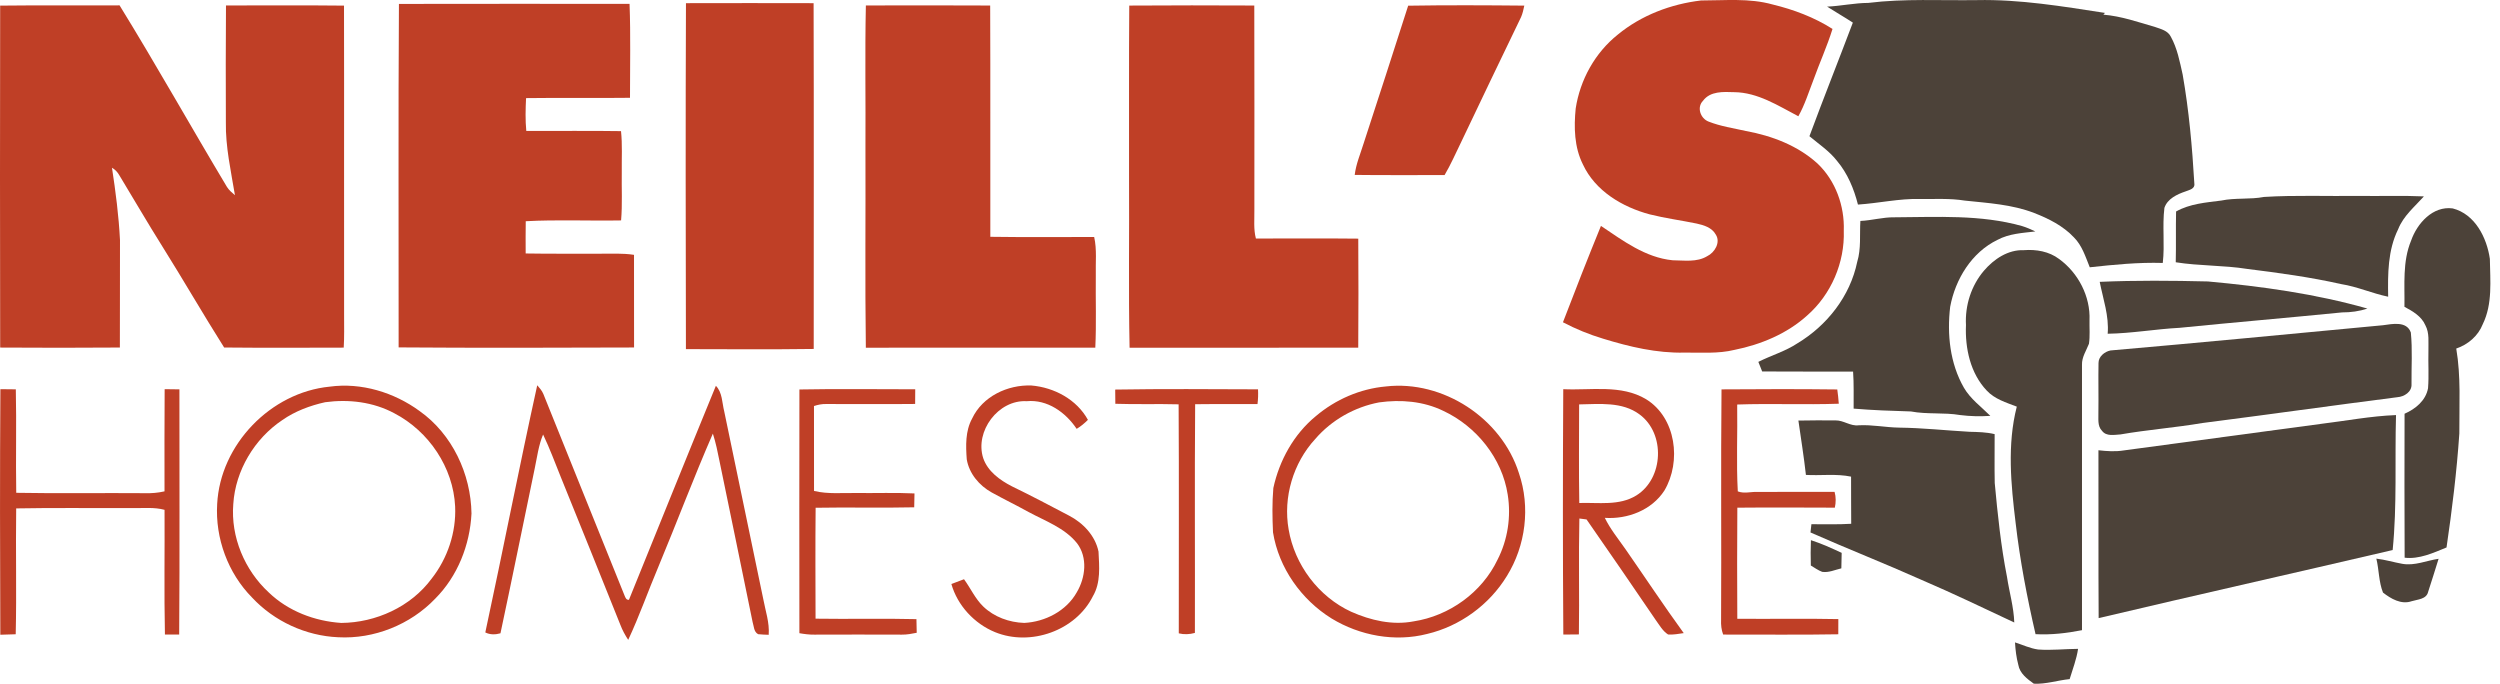 <svg xmlns="http://www.w3.org/2000/svg" fill="none" viewBox="0 0 234 64" height="64" width="234">
<path fill="#BF3F26" d="M151.429 3.236C153.627 1.426 156.407 0.376 159.219 0.045C161.449 0.045 163.733 -0.191 165.911 0.418C167.882 0.895 169.806 1.616 171.523 2.708C171.02 4.328 170.316 5.873 169.742 7.468C169.294 8.616 168.934 9.805 168.325 10.882C166.434 9.893 164.523 8.647 162.315 8.627C161.304 8.594 160.086 8.516 159.406 9.428C158.793 10.046 159.161 11.092 159.925 11.381C161.046 11.824 162.253 11.998 163.424 12.263C165.858 12.709 168.277 13.629 170.128 15.315C171.81 16.915 172.662 19.289 172.578 21.591C172.679 24.572 171.395 27.569 169.144 29.535C167.257 31.241 164.815 32.254 162.339 32.75C160.814 33.123 159.225 32.988 157.669 33.004C155.077 33.068 152.519 32.459 150.054 31.702C148.752 31.311 147.492 30.795 146.292 30.164C147.444 27.145 148.629 24.137 149.849 21.145C151.908 22.524 154.006 24.111 156.56 24.362C157.639 24.369 158.826 24.57 159.797 23.976C160.496 23.641 161.07 22.683 160.598 21.957C160.242 21.304 159.479 21.07 158.804 20.924C157.343 20.624 155.862 20.428 154.417 20.066C151.853 19.382 149.311 17.873 148.159 15.386C147.349 13.773 147.311 11.919 147.484 10.16C147.892 7.475 149.297 4.933 151.429 3.236Z"></path>
<path fill="#BF3F26" d="M37.34 0.367C44.534 0.35 51.73 0.361 58.926 0.363C59.038 3.289 58.963 6.224 58.968 9.154C55.724 9.196 52.482 9.139 49.239 9.183C49.192 10.207 49.161 11.235 49.261 12.257C52.215 12.268 55.172 12.228 58.127 12.274C58.262 13.537 58.182 14.81 58.198 16.076C58.171 17.595 58.264 19.115 58.134 20.631C55.159 20.686 52.18 20.545 49.21 20.706C49.197 21.712 49.194 22.718 49.203 23.725C51.523 23.764 53.842 23.74 56.161 23.747C57.222 23.753 58.288 23.689 59.343 23.853C59.356 26.743 59.336 29.634 59.349 32.525C52.004 32.551 44.658 32.571 37.312 32.516C37.323 21.8 37.27 11.083 37.34 0.367Z"></path>
<path fill="#BF3F26" d="M64.206 0.297C68.189 0.286 72.172 0.288 76.153 0.297C76.184 11.085 76.166 21.873 76.164 32.662C72.179 32.717 68.189 32.686 64.202 32.679C64.18 21.887 64.162 11.089 64.206 0.297Z"></path>
<path fill="#BF3F26" d="M81.045 0.511C84.925 0.508 88.802 0.491 92.681 0.517C92.71 7.733 92.683 14.949 92.694 22.165C95.934 22.213 99.175 22.176 102.415 22.184C102.682 23.367 102.534 24.585 102.567 25.786C102.541 28.037 102.627 30.292 102.521 32.542C95.36 32.551 88.202 32.542 81.043 32.545C80.957 26.322 81.032 20.095 81.006 13.87C81.034 9.417 80.951 4.961 81.045 0.511Z"></path>
<path fill="#BF3F26" d="M105.698 0.522C109.6 0.493 113.501 0.5 117.402 0.517C117.422 6.881 117.409 13.243 117.409 19.607C117.424 20.514 117.319 21.439 117.552 22.326C120.745 22.328 123.941 22.301 127.134 22.337C127.158 25.737 127.154 29.14 127.132 32.54C119.997 32.558 112.863 32.538 105.729 32.549C105.619 27.207 105.711 21.862 105.678 16.518C105.687 11.187 105.659 5.853 105.698 0.522Z"></path>
<path fill="#BF3F26" d="M0.015 0.526C3.74 0.48 7.467 0.524 11.191 0.502C14.643 6.105 17.862 11.851 21.243 17.497C21.435 17.804 21.717 18.038 21.991 18.27C21.616 16.006 21.102 13.746 21.141 11.438C21.128 7.797 21.124 4.152 21.152 0.511C24.835 0.515 28.516 0.484 32.199 0.526C32.223 10.196 32.19 19.865 32.208 29.537C32.208 30.537 32.234 31.538 32.172 32.538C28.443 32.547 24.709 32.565 20.98 32.527C19.003 29.4 17.156 26.19 15.19 23.056C13.815 20.867 12.518 18.63 11.178 16.419C11.013 16.121 10.779 15.869 10.481 15.701C10.825 17.948 11.116 20.201 11.231 22.471C11.213 25.823 11.242 29.177 11.22 32.529C7.484 32.554 3.751 32.56 0.017 32.532C-0.007 21.862 -0.003 11.195 0.015 0.526Z"></path>
<path fill="#BF3F26" d="M131.805 0.533C135.426 0.473 139.052 0.491 142.675 0.526C142.596 0.89 142.523 1.259 142.371 1.601C140.48 5.537 138.575 9.47 136.708 13.417C136.221 14.413 135.777 15.432 135.212 16.388C132.408 16.381 129.603 16.407 126.801 16.372C126.924 15.348 127.335 14.395 127.637 13.42C129.036 9.125 130.433 4.834 131.805 0.533Z"></path>
<path fill="#BF3F26" d="M30.862 36.19C33.814 35.788 36.89 36.726 39.278 38.476C42.332 40.641 44.077 44.364 44.132 48.071C43.982 51.019 42.831 53.936 40.73 56.041C38.41 58.466 35.012 59.83 31.656 59.647C28.626 59.517 25.66 58.153 23.593 55.929C21.335 53.645 20.137 50.377 20.327 47.177C20.614 41.616 25.327 36.731 30.862 36.19ZM30.436 37.647C29.017 37.964 27.62 38.483 26.422 39.321C23.82 41.06 22.033 44.048 21.836 47.177C21.587 50.262 22.9 53.373 25.162 55.459C26.978 57.204 29.454 58.142 31.943 58.307C35.184 58.279 38.457 56.796 40.401 54.161C41.893 52.263 42.709 49.827 42.601 47.411C42.429 43.755 40.136 40.365 36.912 38.684C34.935 37.62 32.64 37.349 30.436 37.647Z"></path>
<path fill="#BF3F26" d="M50.285 36.06C50.501 36.309 50.726 36.561 50.856 36.872C53.383 43.172 55.936 49.463 58.465 55.761C58.544 55.944 58.621 56.176 58.871 56.138C61.581 49.463 64.27 42.777 67.007 36.111C67.622 36.744 67.583 37.702 67.788 38.509C69.004 44.361 70.215 50.214 71.44 56.063C71.645 57.178 72.036 58.27 71.95 59.417C71.616 59.409 71.288 59.391 70.961 59.36C70.546 59.137 70.568 58.603 70.442 58.213C69.427 53.203 68.379 48.201 67.353 43.196C67.179 42.316 66.998 41.438 66.724 40.586C64.932 44.697 63.352 48.901 61.627 53.042C60.665 55.318 59.846 57.654 58.8 59.892C58.513 59.45 58.257 58.989 58.072 58.499C56.218 53.883 54.367 49.267 52.493 44.659C51.955 43.322 51.454 41.972 50.834 40.67C50.404 41.685 50.276 42.786 50.048 43.856C48.978 48.995 47.939 54.144 46.844 59.276C46.368 59.411 45.876 59.422 45.425 59.197C47.085 51.493 48.59 43.755 50.285 36.06Z"></path>
<path fill="#BF3F26" d="M90.991 39.176C91.962 37.104 94.316 36 96.536 36.082C98.668 36.263 100.777 37.384 101.83 39.299C101.508 39.617 101.166 39.911 100.775 40.14C99.747 38.598 98.032 37.368 96.099 37.552C93.436 37.399 91.223 40.372 92.028 42.881C92.452 44.121 93.586 44.94 94.707 45.516C96.512 46.389 98.284 47.327 100.06 48.261C101.38 48.947 102.512 50.136 102.821 51.626C102.889 53.023 103.041 54.53 102.302 55.792C100.696 59.036 96.454 60.527 93.133 59.168C91.203 58.376 89.621 56.679 89.049 54.664C89.442 54.512 89.837 54.364 90.232 54.216C90.847 55.055 91.273 56.035 92.03 56.767C93.047 57.749 94.464 58.259 95.865 58.305C97.825 58.208 99.815 57.184 100.788 55.437C101.605 54.066 101.823 52.18 100.811 50.849C99.656 49.406 97.854 48.779 96.28 47.927C95.137 47.294 93.963 46.725 92.822 46.094C91.659 45.449 90.711 44.326 90.488 42.995C90.395 41.709 90.351 40.343 90.991 39.176Z"></path>
<path fill="#BF3F26" d="M129.718 36.172C135.064 35.559 140.546 39.147 142.168 44.28C143.26 47.455 142.808 51.074 141.042 53.918C139.394 56.615 136.653 58.612 133.577 59.338C130.563 60.108 127.284 59.499 124.645 57.895C121.798 56.132 119.691 53.153 119.154 49.832C119.09 48.448 119.066 47.056 119.185 45.677C119.748 43.09 121.103 40.639 123.164 38.949C125.002 37.393 127.31 36.386 129.718 36.172ZM129.078 37.664C126.778 38.103 124.638 39.313 123.107 41.089C121.041 43.335 120.088 46.542 120.615 49.549C121.176 52.864 123.413 55.852 126.474 57.261C128.286 58.067 130.331 58.544 132.311 58.16C135.649 57.652 138.705 55.456 140.166 52.394C141.124 50.529 141.453 48.364 141.122 46.297C140.599 42.892 138.191 39.906 135.098 38.459C133.231 37.549 131.11 37.38 129.078 37.664Z"></path>
<path fill="#BF3F26" d="M0.037 36.426C0.518 36.428 0.999 36.433 1.48 36.442C1.553 39.67 1.464 42.898 1.52 46.127C5.536 46.2 9.554 46.129 13.572 46.162C14.186 46.182 14.802 46.127 15.399 45.99C15.399 42.801 15.384 39.615 15.411 36.426C15.872 36.428 16.331 36.435 16.794 36.444C16.785 44.094 16.829 51.745 16.772 59.395C16.326 59.393 15.88 59.393 15.437 59.393C15.353 55.503 15.424 51.61 15.402 47.72C14.444 47.46 13.447 47.572 12.469 47.557C8.819 47.574 5.165 47.515 1.515 47.587C1.46 51.513 1.562 55.441 1.471 59.367C0.99 59.38 0.511 59.395 0.03 59.411C-0.003 51.749 -0.014 44.086 0.037 36.426Z"></path>
<path fill="#BF3F26" d="M74.825 36.455C78.437 36.384 82.052 36.44 85.666 36.437C85.662 36.894 85.659 37.351 85.657 37.81C82.879 37.839 80.101 37.816 77.323 37.816C76.934 37.805 76.553 37.883 76.189 38.004C76.191 40.654 76.191 43.304 76.193 45.952C77.51 46.272 78.872 46.118 80.213 46.147C82.007 46.166 83.804 46.1 85.596 46.186C85.587 46.619 85.578 47.051 85.571 47.484C82.497 47.557 79.419 47.468 76.343 47.526C76.308 50.986 76.328 54.446 76.336 57.908C79.483 57.959 82.632 57.871 85.779 57.952C85.787 58.376 85.794 58.802 85.805 59.228C85.348 59.323 84.885 59.406 84.417 59.402C81.688 59.4 78.958 59.384 76.231 59.402C75.756 59.409 75.286 59.349 74.823 59.267C74.814 51.663 74.812 44.059 74.825 36.455Z"></path>
<path fill="#BF3F26" d="M104.383 36.464C108.836 36.389 113.296 36.428 117.751 36.442C117.773 36.901 117.762 37.362 117.702 37.819C115.756 37.836 113.812 37.808 111.866 37.834C111.811 44.971 111.861 52.107 111.842 59.241C111.345 59.38 110.835 59.404 110.334 59.281C110.328 52.136 110.363 44.99 110.319 37.845C108.346 37.79 106.371 37.863 104.396 37.794C104.392 37.351 104.387 36.907 104.383 36.464Z"></path>
<path fill="#BF3F26" d="M146.321 36.428C148.898 36.554 151.734 35.967 154.066 37.362C156.886 39.092 157.4 43.201 155.785 45.919C154.593 47.758 152.343 48.611 150.211 48.472C150.723 49.527 151.473 50.439 152.14 51.396C153.962 54.016 155.723 56.677 157.597 59.259C157.111 59.329 156.624 59.424 156.134 59.389C155.62 59.062 155.326 58.506 154.973 58.029C152.828 54.885 150.681 51.74 148.501 48.62C148.276 48.589 148.051 48.561 147.83 48.532C147.748 52.147 147.839 55.765 147.784 59.382C147.296 59.389 146.811 59.391 146.327 59.395C146.274 51.74 146.277 44.083 146.321 36.428ZM147.806 37.852C147.804 40.928 147.768 44.004 147.821 47.08C149.606 47.02 151.559 47.367 153.164 46.372C155.721 44.781 155.895 40.575 153.461 38.79C151.846 37.58 149.703 37.821 147.806 37.852Z"></path>
<path fill="#BF3F26" d="M161.134 36.446C164.746 36.42 168.359 36.409 171.969 36.453C172.033 36.896 172.077 37.34 172.11 37.788C168.941 37.898 165.77 37.752 162.601 37.863C162.643 40.57 162.511 43.291 162.657 45.992C163.248 46.228 163.89 46.016 164.504 46.043C166.909 46.036 169.312 46.032 171.717 46.038C171.852 46.524 171.847 47.025 171.741 47.517C168.698 47.508 165.655 47.49 162.615 47.519C162.586 50.984 162.595 54.453 162.612 57.917C165.764 57.948 168.917 57.879 172.068 57.948C172.066 58.422 172.064 58.895 172.064 59.369C168.471 59.437 164.879 59.382 161.288 59.395C161.119 58.952 161.074 58.482 161.094 58.014C161.134 50.825 161.063 43.635 161.134 36.446Z"></path>
<path fill="#4C4239" d="M171.015 0.621C172.306 0.564 173.577 0.277 174.873 0.272C178.242 -0.145 181.645 0.058 185.03 0.01C189.064 -0.074 193.051 0.597 197.023 1.208C196.97 1.263 196.922 1.318 196.875 1.373C198.543 1.508 200.143 2.071 201.743 2.536C202.275 2.722 202.91 2.874 203.184 3.426C203.795 4.52 204.025 5.774 204.298 6.983C204.89 10.359 205.192 13.773 205.391 17.191C205.464 17.681 204.901 17.782 204.565 17.917C203.773 18.186 202.869 18.605 202.588 19.459C202.379 21.167 202.635 22.899 202.436 24.612C200.148 24.543 197.873 24.771 195.602 25.018C195.205 24.04 194.883 22.979 194.119 22.218C193.106 21.141 191.756 20.461 190.394 19.934C188.322 19.131 186.08 19.007 183.896 18.775C182.519 18.55 181.12 18.643 179.734 18.625C177.774 18.572 175.852 19.022 173.904 19.148C173.529 17.672 172.931 16.229 171.942 15.055C171.227 14.137 170.245 13.49 169.363 12.749C170.68 9.192 172.088 5.665 173.427 2.117C172.633 1.599 171.812 1.129 171.015 0.621Z"></path>
<path fill="#4C4239" d="M211.918 18.433C214.866 18.254 217.825 18.376 220.778 18.338C222.81 18.369 224.847 18.29 226.879 18.382C226.01 19.351 224.953 20.212 224.465 21.461C223.496 23.418 223.494 25.64 223.532 27.772C222.042 27.465 220.639 26.829 219.132 26.591C216.23 25.938 213.28 25.539 210.331 25.17C208.118 24.819 205.859 24.901 203.65 24.548C203.689 22.963 203.645 21.379 203.681 19.795C204.969 19.069 206.47 18.958 207.906 18.773C209.228 18.495 210.592 18.689 211.918 18.433Z"></path>
<path fill="#4C4239" d="M225.679 22.524C226.239 20.911 227.713 19.254 229.574 19.508C231.665 20.042 232.767 22.248 233.051 24.23C233.08 26.273 233.318 28.438 232.389 30.338C231.961 31.437 231.008 32.251 229.905 32.624C230.355 35.252 230.178 37.925 230.194 40.577C229.953 44.145 229.514 47.7 228.995 51.242C227.766 51.747 226.431 52.365 225.074 52.2C225.054 47.709 225.054 43.216 225.067 38.726C226.091 38.278 227.054 37.494 227.265 36.338C227.356 35.177 227.27 34.01 227.301 32.845C227.281 32.039 227.415 31.179 227.012 30.44C226.65 29.599 225.824 29.127 225.056 28.716C225.09 26.642 224.862 24.49 225.679 22.524Z"></path>
<path fill="#4C4239" d="M174.131 20.68C175.199 20.635 176.234 20.322 177.307 20.34C181.301 20.322 185.372 20.064 189.26 21.158C189.69 21.286 190.101 21.472 190.509 21.664C189.306 21.805 188.053 21.867 186.965 22.451C184.544 23.623 183.017 26.132 182.536 28.718C182.234 31.289 182.512 34.01 183.821 36.289C184.434 37.349 185.447 38.072 186.296 38.926C185.354 38.984 184.408 38.971 183.472 38.849C181.947 38.589 180.387 38.801 178.862 38.512C177.073 38.456 175.285 38.399 173.5 38.247C173.491 37.093 173.531 35.936 173.449 34.785C170.612 34.767 167.776 34.795 164.94 34.769C164.821 34.467 164.702 34.169 164.581 33.871C165.788 33.262 167.105 32.887 168.239 32.134C171.013 30.468 173.173 27.717 173.833 24.519C174.215 23.272 174.052 21.962 174.131 20.68Z"></path>
<path fill="#4C4239" d="M185.696 25.34C186.625 24.252 187.951 23.358 189.437 23.416C190.591 23.328 191.787 23.53 192.731 24.241C194.527 25.543 195.675 27.752 195.578 29.983C195.564 30.711 195.633 31.448 195.527 32.174C195.275 32.821 194.847 33.434 194.874 34.156C194.88 42.433 194.878 50.71 194.874 58.985C193.444 59.267 191.981 59.437 190.527 59.358C189.734 55.924 189.068 52.455 188.664 48.953C188.225 45.348 187.859 41.627 188.772 38.061C187.779 37.677 186.7 37.36 185.954 36.552C184.419 34.93 183.922 32.596 184.015 30.42C183.916 28.595 184.507 26.735 185.696 25.34Z"></path>
<path fill="#4C4239" d="M196.533 26.381C199.907 26.234 203.283 26.262 206.66 26.344C211.684 26.803 216.722 27.498 221.588 28.88C220.824 29.14 220.025 29.241 219.224 29.241C214.151 29.744 209.078 30.177 204.005 30.684C201.754 30.802 199.53 31.203 197.279 31.238C197.418 29.57 196.849 27.99 196.533 26.381Z"></path>
<path fill="#4C4239" d="M223.046 30.442C223.931 30.323 225.262 30.029 225.654 31.121C225.816 32.717 225.701 34.339 225.718 35.945C225.767 36.68 225.039 37.132 224.388 37.179C218.302 37.956 212.227 38.818 206.141 39.595C203.595 40.028 201.015 40.222 198.471 40.663C197.89 40.696 197.162 40.866 196.754 40.332C196.293 39.869 196.432 39.18 196.41 38.593C196.434 37.055 196.392 35.517 196.421 33.981C196.414 33.379 196.986 32.916 197.539 32.803C206.046 32.066 214.544 31.241 223.046 30.442Z"></path>
<path fill="#4C4239" d="M217.196 39.681C219.551 39.396 221.892 38.942 224.267 38.851C224.147 43.062 224.372 47.29 223.953 51.484C214.785 53.627 205.596 55.688 196.434 57.855C196.399 52.619 196.43 47.38 196.414 42.144C197.202 42.234 198.001 42.289 198.788 42.159C204.923 41.325 211.06 40.502 217.196 39.681Z"></path>
<path fill="#4C4239" d="M168.33 39.365C169.486 39.348 170.645 39.335 171.803 39.35C172.56 39.332 173.198 39.908 173.972 39.807C175.237 39.739 176.477 40.005 177.737 40.025C179.95 40.05 182.15 40.292 184.357 40.416C185.14 40.434 185.932 40.449 186.698 40.634C186.707 42.159 186.672 43.684 186.707 45.207C186.981 48.155 187.285 51.105 187.857 54.011C188.073 55.432 188.488 56.822 188.536 58.266C185.659 56.911 182.788 55.536 179.864 54.28C176.422 52.74 172.909 51.365 169.462 49.838C169.486 49.58 169.515 49.322 169.548 49.066C170.788 49.064 172.033 49.103 173.273 49.026C173.253 47.557 173.275 46.085 173.26 44.613C171.869 44.324 170.439 44.531 169.034 44.452C168.844 42.748 168.57 41.058 168.33 39.365Z"></path>
<path fill="#4C4239" d="M169.502 50.56C170.492 50.876 171.439 51.31 172.381 51.747C172.366 52.228 172.357 52.711 172.35 53.197C171.761 53.334 171.172 53.616 170.559 53.526C170.175 53.384 169.841 53.137 169.493 52.932C169.473 52.14 169.469 51.35 169.502 50.56Z"></path>
<path fill="#4C4239" d="M222.426 52.288C223.247 52.383 224.039 52.627 224.853 52.773C226.014 52.981 227.122 52.467 228.252 52.303C227.941 53.338 227.601 54.364 227.274 55.397C227.113 56.099 226.286 56.101 225.723 56.275C224.756 56.611 223.785 56.041 223.048 55.465C222.649 54.468 222.68 53.334 222.426 52.288Z"></path>
<path fill="#4C4239" d="M188.605 60.128C189.322 60.355 190.015 60.691 190.767 60.794C192.012 60.887 193.259 60.739 194.507 60.733C194.366 61.706 194.002 62.626 193.72 63.564C192.599 63.676 191.489 64.051 190.366 63.994C189.748 63.553 189.048 63.03 188.914 62.229C188.73 61.54 188.644 60.834 188.605 60.128Z"></path>
</svg>
